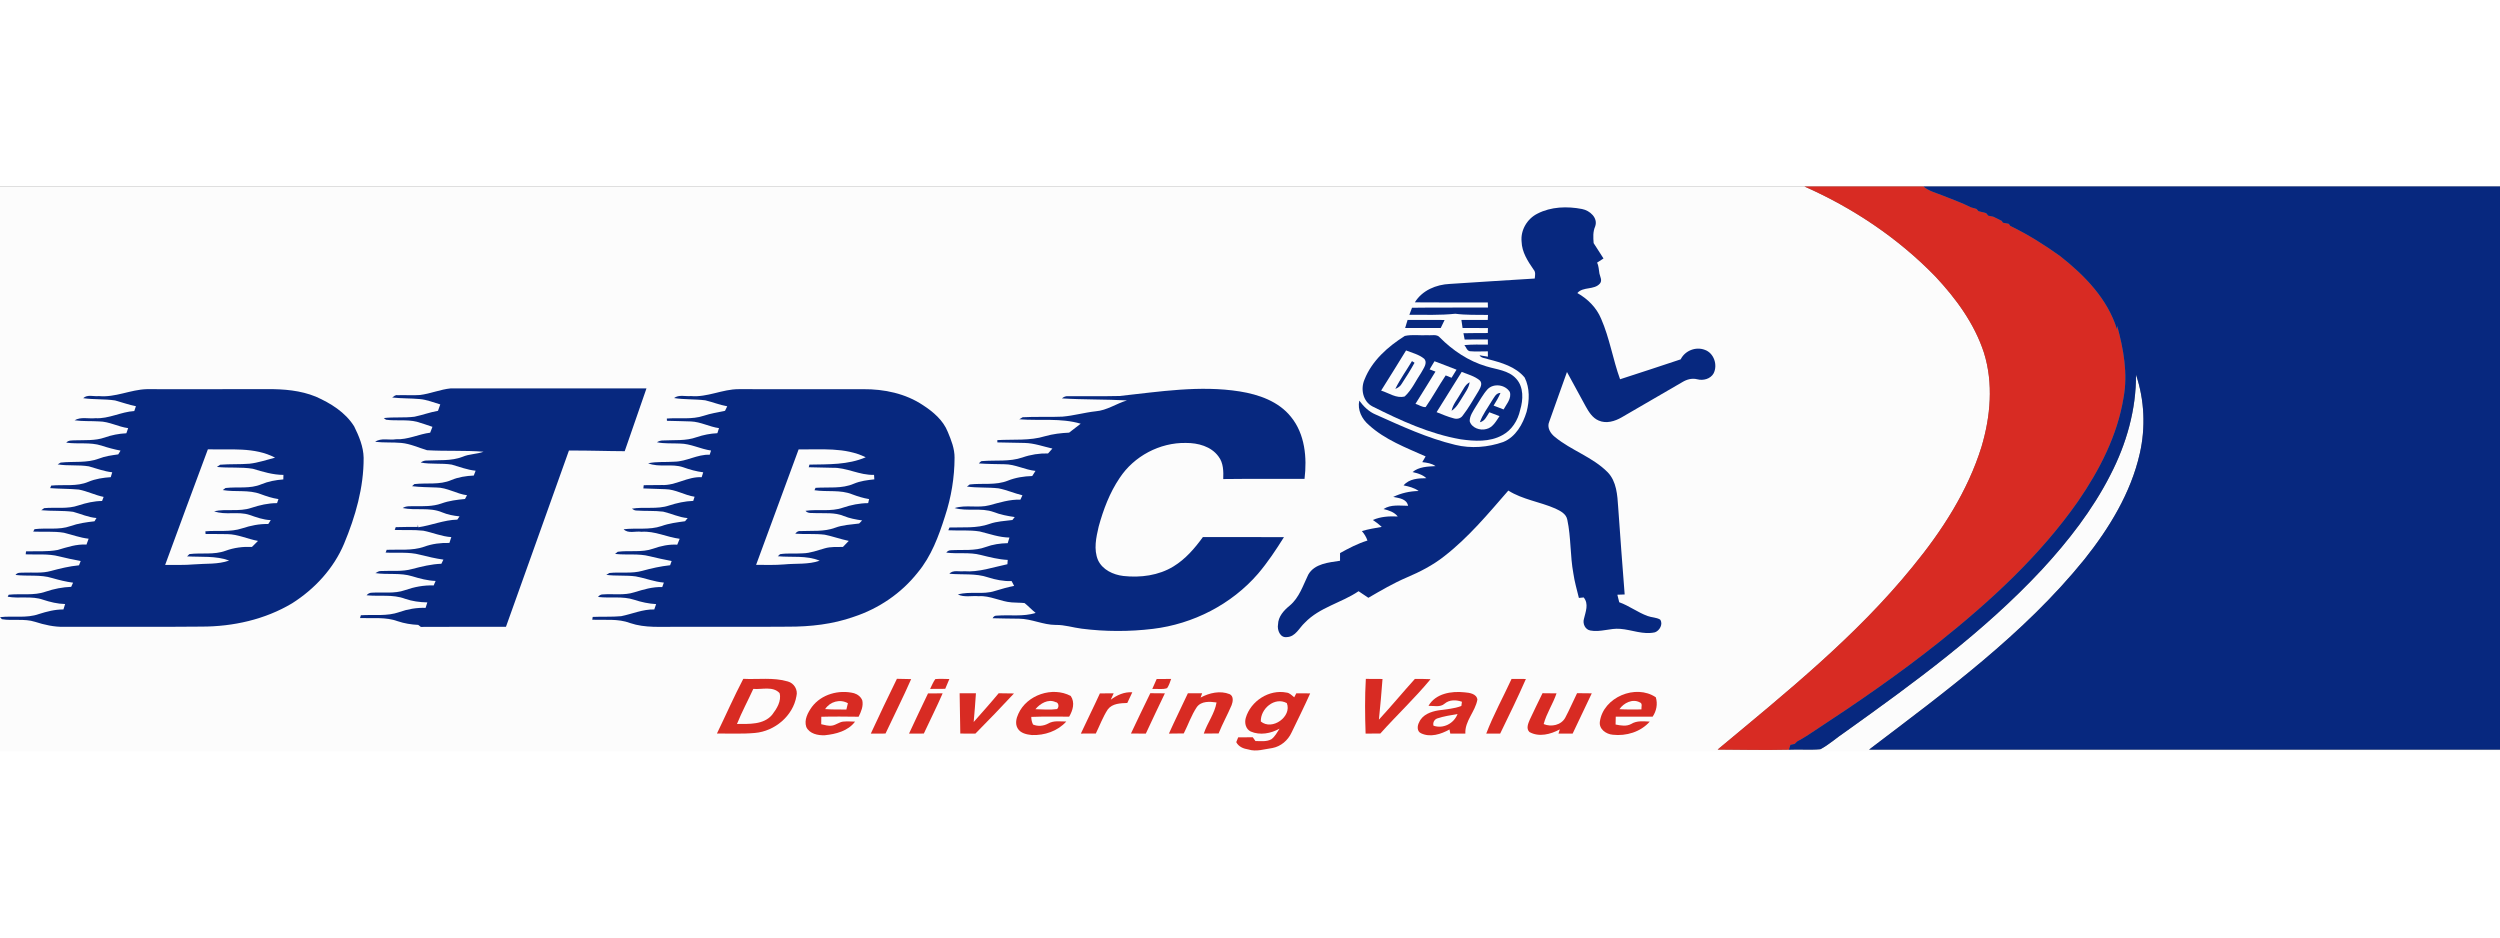 <svg xmlns="http://www.w3.org/2000/svg" xmlns:xlink="http://www.w3.org/1999/xlink" width="120" height="45" viewBox="0 0 1364 308" version="1.1">
                                             <rect x="0" y="0" width="1364" height="308" fill="#808080" stroke="none"/>
                                             <g id="surface1">
                                                <path style=" stroke:none;fill-rule:nonzero;fill:rgb(98.827%,98.827%,98.827%);fill-opacity:1;" d="M 0 0 L 984.5 0 C 1011.051 11.73 1035.66 28.211 1055.91 49.078 C 1067.211 61.129 1077.289 74.852 1082.441 90.699 C 1087.641 107.398 1086.051 125.48 1081.109 142.039 C 1073.559 166.32 1059.48 188.02 1043.449 207.539 C 1012.68 245.418 974.461 276.129 937.141 307.211 C 950.102 307.281 963.07 307.602 976.031 307.27 C 981.75 306.988 987.488 307.52 993.199 307.02 C 998.039 304.48 1002.109 300.668 1006.672 297.648 C 1044.441 270.668 1082.27 243.129 1114.039 209.051 C 1128.48 193.422 1141.699 176.43 1151.391 157.422 C 1160.141 140.539 1165.52 121.75 1165.398 102.641 C 1170.051 116.5 1170.711 131.57 1167.441 145.809 C 1162.57 167.219 1150.852 186.359 1137.32 203.371 C 1104.219 244.301 1061.391 275.582 1019.789 307.219 C 1134.531 307.199 1249.262 307.18 1364 307.23 L 1364 308 L 0 308 L 0 0 "></path>
                                                <path style=" stroke:none;fill-rule:nonzero;fill:rgb(84.764%,16.869%,13.719%);fill-opacity:1;" d="M 984.5 0 L 1049.441 0 C 1052.391 2.531 1056.219 3.441 1059.75 4.859 C 1064.949 6.98 1070.289 8.809 1075.309 11.352 C 1076.078 11.578 1077.629 12.039 1078.41 12.27 C 1078.672 12.559 1079.199 13.16 1079.461 13.461 C 1080.84 13.82 1082.23 14.18 1083.641 14.539 C 1083.93 14.891 1084.5 15.578 1084.789 15.93 C 1085.461 16.059 1086.809 16.328 1087.488 16.461 C 1089 17.262 1090.531 18 1092.109 18.73 C 1092.281 18.988 1092.609 19.5 1092.781 19.762 C 1093.578 19.91 1095.18 20.199 1095.969 20.352 C 1096.191 20.648 1096.629 21.238 1096.852 21.539 C 1106.34 26.09 1115.289 31.75 1123.852 37.859 C 1137.25 48.371 1149.988 61.34 1155.051 78.02 C 1155.07 77.352 1155.09 76.672 1155.129 76 C 1158.578 88.68 1161.051 102.051 1158.621 115.148 C 1155.281 135.801 1145.488 154.762 1133.738 171.828 C 1112.961 201.488 1086.012 226.211 1057.828 248.699 C 1036.25 265.871 1013.531 281.531 990.469 296.641 C 987.219 298.801 983.98 300.988 980.52 302.789 C 980.18 303.129 979.5 303.789 979.16 304.129 C 978.578 304.262 977.422 304.512 976.84 304.641 C 976.641 305.301 976.238 306.609 976.031 307.27 C 963.07 307.602 950.102 307.281 937.141 307.211 C 974.461 276.129 1012.68 245.418 1043.449 207.539 C 1059.48 188.02 1073.559 166.32 1081.109 142.039 C 1086.051 125.48 1087.641 107.398 1082.441 90.699 C 1077.289 74.852 1067.211 61.129 1055.91 49.078 C 1035.66 28.211 1011.051 11.73 984.5 0 "></path>
                                                <path style=" stroke:none;fill-rule:nonzero;fill:rgb(2.745%,15.697%,49.805%);fill-opacity:1;" d="M 1049.441 0 L 1364 0 L 1364 307.23 C 1249.262 307.18 1134.531 307.199 1019.789 307.219 C 1061.391 275.582 1104.219 244.301 1137.32 203.371 C 1150.852 186.359 1162.57 167.219 1167.441 145.809 C 1170.711 131.57 1170.051 116.5 1165.398 102.641 C 1165.52 121.75 1160.141 140.539 1151.391 157.422 C 1141.699 176.43 1128.48 193.422 1114.039 209.051 C 1082.27 243.129 1044.441 270.668 1006.672 297.648 C 1002.109 300.668 998.039 304.48 993.199 307.02 C 987.488 307.52 981.75 306.988 976.031 307.27 C 976.238 306.609 976.641 305.301 976.84 304.641 C 977.422 304.512 978.578 304.262 979.16 304.129 C 979.5 303.789 980.18 303.129 980.52 302.789 C 983.98 300.988 987.219 298.801 990.469 296.641 C 1013.531 281.531 1036.25 265.871 1057.828 248.699 C 1086.012 226.211 1112.961 201.488 1133.738 171.828 C 1145.488 154.762 1155.281 135.801 1158.621 115.148 C 1161.051 102.051 1158.578 88.68 1155.129 76 C 1155.09 76.672 1155.07 77.352 1155.051 78.02 C 1149.988 61.34 1137.25 48.371 1123.852 37.859 C 1115.289 31.75 1106.34 26.09 1096.852 21.539 C 1096.629 21.238 1096.191 20.648 1095.969 20.352 C 1095.18 20.199 1093.578 19.91 1092.781 19.762 C 1092.609 19.5 1092.281 18.988 1092.109 18.73 C 1090.531 18 1089 17.262 1087.488 16.461 C 1086.809 16.328 1085.461 16.059 1084.789 15.93 C 1084.5 15.578 1083.93 14.891 1083.641 14.539 C 1082.23 14.18 1080.84 13.82 1079.461 13.461 C 1079.199 13.16 1078.672 12.559 1078.41 12.27 C 1077.629 12.039 1076.078 11.578 1075.309 11.352 C 1070.289 8.809 1064.949 6.98 1059.75 4.859 C 1056.219 3.441 1052.391 2.531 1049.441 0 "></path>
                                                <path style=" stroke:none;fill-rule:nonzero;fill:rgb(2.745%,15.697%,49.805%);fill-opacity:1;" d="M 838.801 14.828 C 846.219 10.98 855.102 10.719 863.172 12.289 C 867.398 13.09 872.031 17.129 870.309 21.82 C 869.051 24.711 869.25 27.82 869.488 30.891 C 871.281 33.68 873.102 36.461 874.871 39.27 C 873.691 40.039 872.531 40.789 871.359 41.551 C 872.309 43.398 872.281 45.5 872.648 47.512 C 873.039 49.262 874.289 51.238 872.949 52.898 C 869.82 56.641 863.68 54.48 860.609 58.141 C 866.27 61.32 871.051 66.09 873.57 72.141 C 878.211 82.738 879.98 94.309 883.91 105.172 C 894.949 101.602 905.98 97.988 916.988 94.309 C 919.301 89.59 925.18 87.23 930.109 89.109 C 935.109 90.828 937.289 97.359 934.949 101.949 C 933.219 105.039 929.23 106.059 925.961 105.172 C 923.148 104.449 920.262 105.27 917.859 106.75 C 906.871 113.191 895.809 119.488 884.828 125.93 C 881.109 128.102 876.371 129.551 872.23 127.699 C 868.859 126.27 866.852 123.012 865.148 119.949 C 861.77 113.691 858.352 107.449 854.941 101.211 C 851.809 110.27 848.398 119.219 845.281 128.281 C 843.859 131.48 845.898 134.711 848.371 136.672 C 857.309 144.031 868.93 147.59 877.16 155.922 C 882.02 160.949 882.441 168.379 882.879 174.98 C 884.012 190.859 885.148 206.73 886.422 222.59 C 885.078 222.641 883.75 222.68 882.43 222.73 C 882.75 224.09 883.09 225.461 883.449 226.832 C 888.871 228.762 893.5 232.359 898.898 234.332 C 901.121 235.18 903.68 235.051 905.762 236.281 C 907.531 238.648 905.512 242.352 902.941 243.238 C 896.539 244.699 890.32 241.832 884 241.352 C 878.531 240.871 873.148 243.309 867.719 242.262 C 864.859 241.762 863.41 238.551 864.191 235.93 C 865.09 232.051 866.98 227.738 864.051 224.211 C 863.398 224.281 862.09 224.41 861.441 224.48 C 860.359 220.039 859.07 215.629 858.422 211.102 C 856.629 201.422 857.18 191.441 855.121 181.82 C 854.512 178.531 851.281 176.988 848.57 175.699 C 840.18 172.031 830.781 170.84 822.941 165.91 C 811.98 178.512 801.211 191.488 787.941 201.77 C 781.77 206.648 774.719 210.262 767.52 213.32 C 760.238 216.43 753.41 220.449 746.578 224.41 C 744.781 223.219 743.02 222.012 741.238 220.82 C 731.852 227.191 720 229.57 711.969 237.941 C 708.859 240.75 706.879 245.691 702.09 245.852 C 698.43 246.371 696.738 241.93 697.289 238.961 C 697.398 234.602 700.488 231.262 703.68 228.66 C 708.891 224.32 710.922 217.668 713.781 211.789 C 717.219 205.73 724.949 205.148 731.121 204.199 C 731.109 202.801 731.109 201.41 731.129 200.012 C 735.93 197.352 740.801 194.789 746.078 193.18 C 745.449 191.25 744.359 189.539 743.051 188.02 C 746.578 186.91 750.25 186.391 753.879 185.719 C 752.371 184.328 750.75 183.078 749.039 181.961 C 753.309 180.051 758 179.84 762.621 180.039 C 760.691 177.609 757.73 176.691 754.84 175.988 C 758.82 173.359 763.75 174.191 768.238 174.211 C 767.512 170.359 763.238 170 760.141 169.371 C 764.48 167.281 769.191 166.211 774.012 166.141 C 771.602 164.352 768.672 163.672 765.789 163.078 C 768.852 159.441 773.828 159.191 778.219 159.148 C 776.141 157.172 773.371 156.469 770.68 155.801 C 774.211 152.891 778.871 152.801 783.211 152.559 C 781.102 151.039 778.5 150.68 775.988 150.391 C 776.59 149.352 777.199 148.309 777.82 147.27 C 767.07 142.461 755.672 138.191 746.852 130.129 C 743.031 126.879 740.539 121.91 741.629 116.84 C 743.988 120.031 746.871 122.91 750.602 124.441 C 764.719 130.762 778.879 137.34 793.98 140.961 C 802.602 143.07 811.781 142.328 820.129 139.422 C 826.969 136.66 830.859 129.691 832.91 122.961 C 834.512 116.859 834.73 109.988 831.852 104.23 C 826.949 98.309 819.211 96.102 812.059 94.262 C 810.461 93.57 808.18 93.781 807.219 92.09 C 808.371 92.281 810.66 92.66 811.801 92.852 C 811.801 92.121 811.781 90.672 811.77 89.941 C 808.48 89.898 805.191 90.191 801.922 89.871 C 800.32 89.57 799.898 87.57 798.961 86.531 C 803.219 86.141 807.512 86.25 811.801 86.262 C 811.789 85.559 811.781 84.16 811.77 83.469 C 807.539 83.461 803.328 83.441 799.109 83.512 C 798.879 82.359 798.66 81.211 798.449 80.059 C 802.879 79.941 807.32 79.988 811.75 79.949 C 811.77 79.27 811.809 77.922 811.828 77.238 C 807.211 77.199 802.59 77.211 797.98 77.199 C 797.75 75.73 797.539 74.27 797.34 72.801 C 802.129 72.789 806.922 72.781 811.719 72.789 C 811.762 72.109 811.82 70.75 811.859 70.078 C 805.898 69.988 799.93 70.199 794.012 69.43 C 785.68 70.309 777.309 69.98 768.949 69.988 C 769.422 68.711 769.91 67.43 770.398 66.16 C 784.211 65.941 798.02 66.16 811.82 66.031 C 811.801 65.34 811.77 63.961 811.75 63.281 C 798.48 63.23 785.199 63.359 771.941 63.211 C 775.941 56.66 783.57 53.5 790.988 53.16 C 806.441 52.219 821.891 51.102 837.352 50.219 C 837.512 48.539 837.988 46.711 836.711 45.32 C 833.551 40.75 830.34 35.801 830.18 30.051 C 829.551 23.801 833.238 17.609 838.801 14.828 "></path>
                                                <path style=" stroke:none;fill-rule:nonzero;fill:rgb(2.745%,15.697%,49.805%);fill-opacity:1;" d="M 766.648 77.191 C 767.078 75.719 767.539 74.262 767.988 72.789 C 774.711 72.789 781.441 72.781 788.172 72.828 C 787.461 74.281 786.762 75.738 786.07 77.199 C 779.602 77.199 773.121 77.219 766.648 77.191 "></path>
                                                <path style=" stroke:none;fill-rule:nonzero;fill:rgb(2.745%,15.697%,49.805%);fill-opacity:1;" d="M 766.461 81.539 C 770.5 80.629 774.809 81.391 778.961 81.129 C 781.148 81.371 783.98 80.391 785.59 82.391 C 792.641 89.488 801.211 95.238 810.859 98.102 C 816.441 99.871 823.059 100.219 827.219 104.859 C 831.43 109.449 831.078 116.352 829.398 121.941 C 828.172 127.59 824.859 132.941 819.66 135.691 C 812.75 139.512 804.512 139.012 796.969 137.941 C 780 135 764.18 127.691 748.891 120.039 C 743.602 117.352 742.219 110.488 744.48 105.32 C 748.539 95.012 757.289 87.328 766.461 81.539 "></path>
                                                <path style=" stroke:none;fill-rule:nonzero;fill:rgb(98.827%,98.827%,98.827%);fill-opacity:1;" d="M 767.148 89.449 C 770.488 90.77 774.172 91.641 777.012 93.969 C 779.109 96.32 776.621 99.262 775.488 101.461 C 772.531 105.828 770.34 110.93 766.422 114.539 C 761.941 115.82 757.699 112.621 753.539 111.359 C 758.09 104.059 762.691 96.801 767.148 89.449 "></path>
                                                <path style=" stroke:none;fill-rule:nonzero;fill:rgb(2.745%,15.697%,49.805%);fill-opacity:1;" d="M 770.371 95.27 C 770.719 95.488 771.422 95.941 771.77 96.172 C 769.629 100.121 767.211 103.922 764.75 107.68 C 764 109.039 762.68 109.871 761.281 110.441 C 763.871 105.129 767.371 100.34 770.371 95.27 "></path>
                                                <path style=" stroke:none;fill-rule:nonzero;fill:rgb(98.827%,98.827%,98.827%);fill-opacity:1;" d="M 780 99.781 C 780.879 98.289 781.762 96.809 782.66 95.34 C 786.691 96.82 790.68 98.41 794.68 99.949 C 793.77 101.422 792.859 102.891 791.969 104.359 C 790.891 103.93 789.82 103.5 788.77 103.07 C 784.988 108.738 781.73 114.738 777.852 120.328 C 776 120.578 774.102 119.078 772.281 118.578 C 775.898 112.711 779.602 106.891 783.191 101 C 782.121 100.59 781.059 100.191 780 99.781 "></path>
                                                <path style=" stroke:none;fill-rule:nonzero;fill:rgb(98.827%,98.827%,98.827%);fill-opacity:1;" d="M 797.5 101.16 C 800.82 102.52 804.461 103.41 807.27 105.73 C 809.129 107.422 807.641 109.91 806.672 111.641 C 803.871 116.16 801.301 120.852 798.02 125.039 C 796.969 126.609 794.859 127.039 793.148 126.5 C 789.93 125.68 786.879 124.328 783.801 123.129 C 788.398 115.82 792.898 108.461 797.5 101.16 "></path>
                                                <path style=" stroke:none;fill-rule:nonzero;fill:rgb(2.745%,15.697%,49.805%);fill-opacity:1;" d="M 796.941 112.922 C 798.371 110.75 799.398 108.078 801.84 106.809 C 801.41 109.91 799.41 112.391 797.871 115 C 796.18 117.66 794.699 120.621 791.98 122.379 C 792.711 118.809 795.219 116.039 796.941 112.922 "></path>
                                                <path style=" stroke:none;fill-rule:nonzero;fill:rgb(98.827%,98.827%,98.827%);fill-opacity:1;" d="M 811.648 110.59 C 815 107.191 821.328 108.102 823.77 112.141 C 824.82 115.711 821.91 118.719 820.359 121.648 C 818.539 120.941 816.719 120.238 814.91 119.539 C 816.289 117.309 817.648 115.051 818.672 112.621 C 816.09 112.641 815.191 115.238 813.941 116.969 C 811.68 120.809 808.891 124.391 807.422 128.641 C 810.172 128.031 811.18 125.27 812.578 123.18 C 814.441 123.852 816.289 124.559 818.141 125.289 C 816.262 128.051 814.488 131.531 810.949 132.328 C 807.551 133.32 802.84 131.691 801.859 128.02 C 801.871 125.051 803.738 122.59 805.172 120.129 C 807.27 116.922 809.059 113.449 811.648 110.59 "></path>
                                                <path style=" stroke:none;fill-rule:nonzero;fill:rgb(2.745%,15.697%,49.805%);fill-opacity:1;" d="M 229.129 113.762 C 234.852 113.059 240.262 110.699 245.98 110.148 C 281.559 110.121 317.141 110.121 352.719 110.148 C 348.789 121.578 344.77 132.988 340.84 144.422 C 330.699 144.391 320.551 143.988 310.41 144.07 C 299.051 176.16 287.422 208.16 276.051 240.238 C 260.57 240.27 245.102 240.168 229.621 240.289 C 229.262 240.012 228.531 239.461 228.172 239.191 C 224.379 239.02 220.621 238.41 217.031 237.199 C 210.441 234.77 203.32 235.73 196.449 235.461 C 196.559 235.082 196.77 234.309 196.871 233.93 C 203.898 233.461 211.199 234.641 217.961 232.16 C 222.539 230.551 227.352 229.75 232.211 229.891 C 232.52 228.898 232.828 227.91 233.148 226.918 C 229.031 226.84 224.922 226.309 221.02 224.949 C 214.301 222.391 207.012 223.762 200.012 223.039 C 200.789 222.09 201.762 221.621 202.93 221.621 C 208.941 221.23 215.172 222.301 220.98 220.238 C 226 218.469 231.262 217.461 236.609 217.668 C 236.879 217.051 237.41 215.832 237.68 215.211 C 233.309 215.059 229.09 213.93 224.941 212.668 C 218.41 210.629 211.488 211.941 204.809 210.941 C 205.762 210.391 206.738 209.719 207.891 209.801 C 213.539 209.5 219.309 210.262 224.828 208.711 C 230.07 207.352 235.371 206.012 240.809 205.84 C 241.18 205.078 241.551 204.32 241.922 203.57 C 237.609 202.98 233.371 201.949 229.148 200.91 C 223.031 199.25 216.648 200.09 210.398 199.738 C 210.539 199.359 210.84 198.602 210.98 198.219 C 217.77 197.93 224.809 198.84 231.359 196.57 C 235.789 194.922 240.48 194.352 245.191 194.48 C 245.531 193.422 245.879 192.359 246.238 191.301 C 240.98 190.969 236.121 188.82 231.012 187.809 C 225.809 187.219 220.57 187.551 215.359 187.391 C 215.5 187.012 215.77 186.25 215.91 185.871 C 219.898 185.77 223.879 185.711 227.859 185.75 C 227.898 185.441 227.969 184.84 228.012 184.531 C 228.059 184.879 228.16 185.57 228.211 185.922 C 235.398 184.91 242.18 181.93 249.52 181.75 C 249.82 181.309 250.43 180.422 250.73 179.98 C 247.449 179.66 244.191 179.031 241.141 177.75 C 234.328 174.879 226.789 176.91 219.719 175.449 C 221.539 174.148 223.91 174.531 226.012 174.422 C 231.012 174.461 236.109 174.641 240.891 172.93 C 245.02 171.43 249.359 170.91 253.699 170.5 C 253.98 169.988 254.52 168.961 254.801 168.449 C 249.031 167.711 243.93 164.211 238.039 164.23 C 233.629 164.02 229.199 164.09 224.82 163.512 C 225.129 163.219 225.75 162.648 226.059 162.371 C 232.762 161.578 239.852 162.949 246.219 160.18 C 250.109 158.531 254.301 157.91 258.488 157.711 C 258.738 157.051 259.25 155.73 259.5 155.07 C 254.988 154.641 250.789 152.961 246.469 151.738 C 240.871 150.828 235.121 151.699 229.531 150.602 C 230.531 149.898 231.66 149.441 232.898 149.52 C 239.398 149.148 246.16 149.898 252.371 147.48 C 256.031 145.898 260.129 146.07 263.84 144.719 C 253.59 143.879 243.27 144.52 233 143.891 C 228.352 142.512 223.871 140.371 218.988 139.91 C 214.23 139.488 209.43 139.852 204.68 139.309 C 207.898 136.98 212.371 138.539 216.09 137.898 C 222.559 138.211 228.41 135.109 234.711 134.32 C 235.121 133.25 235.531 132.191 235.941 131.129 C 233.102 130.211 230.301 129.141 227.422 128.352 C 221.91 127 216.16 128.02 210.602 127.25 C 210.289 127.02 209.68 126.57 209.379 126.34 C 214.949 125.691 220.59 126.32 226.148 125.609 C 230.461 124.711 234.621 123.141 238.969 122.391 C 239.391 121.23 239.801 120.07 240.211 118.898 C 236.52 117.852 232.922 116.309 229.059 115.98 C 224.039 115.52 218.98 115.691 213.969 115.129 C 214.879 114.559 215.699 113.57 216.941 113.871 C 221 113.711 225.07 114.07 229.129 113.762 "></path>
                                                <path style=" stroke:none;fill-rule:nonzero;fill:rgb(2.745%,15.697%,49.805%);fill-opacity:1;" d="M 53.961 114.352 C 62.898 115.219 71.18 110.828 80.031 110.578 C 102 110.57 123.961 110.621 145.93 110.559 C 154.84 110.5 163.961 111.25 172.281 114.648 C 180.391 118.219 188.449 123.199 193.23 130.879 C 195.871 136.23 198.289 141.949 198.398 148.012 C 198.488 164.23 193.922 180.051 187.73 194.898 C 182.07 208.391 171.691 219.609 159.41 227.391 C 144.59 236.27 127.16 240.129 109.988 240.129 C 85.012 240.391 60.02 240.148 35.031 240.25 C 29.582 240.371 24.23 239.16 19.07 237.5 C 13.219 235.629 6.98 237.082 1.02 236.09 L 0.012 234.98 C 7.051 234.129 14.379 235.711 21.199 233.281 C 25.551 231.891 30 230.738 34.602 230.77 C 34.832 230.031 35.289 228.551 35.531 227.809 C 31.379 227.719 27.359 226.73 23.441 225.441 C 17.238 223.262 10.559 224.969 4.199 223.82 C 4.34 223.551 4.602 223.012 4.738 222.73 C 11.461 222 18.449 223.379 24.961 221.039 C 29.449 219.52 34.102 218.602 38.84 218.43 C 39.102 217.859 39.621 216.73 39.871 216.16 C 36.012 215.66 32.23 214.719 28.488 213.641 C 22 211.609 15.121 212.762 8.461 211.949 C 9.531 210.371 11.441 210.789 13.02 210.68 C 17.949 210.469 22.988 211.141 27.801 209.762 C 32.832 208.41 37.898 207.172 43.102 206.68 C 43.41 205.891 43.711 205.121 44.02 204.34 C 40.07 203.609 36.141 202.781 32.25 201.809 C 26.301 200.25 20.102 200.961 14.02 200.699 L 14.199 199.078 C 19.949 198.91 25.789 199.379 31.469 198.309 C 36.59 196.801 41.75 195.031 47.18 195.371 C 47.57 194.301 47.969 193.23 48.359 192.172 C 43.75 191.672 39.391 190.02 34.91 188.922 C 29.371 188 23.711 188.559 18.121 188.289 C 18.301 187.961 18.648 187.301 18.832 186.969 C 25.34 186.121 32.129 187.559 38.469 185.281 C 42.691 183.781 47.129 183.172 51.559 182.672 C 51.832 182.219 52.371 181.32 52.641 180.871 C 48.18 180.551 44.129 178.621 39.879 177.488 C 34.129 176.73 28.289 177.172 22.52 176.629 C 22.918 176.352 23.711 175.77 24.102 175.488 C 30.359 174.922 36.859 176.121 42.918 173.961 C 47.051 172.629 51.309 171.621 55.691 171.59 C 55.969 170.852 56.262 170.102 56.539 169.359 C 51.891 168.43 47.621 166.219 42.961 165.352 C 37.781 164.871 32.57 164.988 27.379 164.578 C 27.52 164.23 27.789 163.539 27.918 163.191 C 34.699 162.5 41.832 163.891 48.27 161.102 C 52.129 159.488 56.281 158.871 60.43 158.59 C 60.629 157.93 61.031 156.602 61.23 155.93 C 56.832 155.449 52.691 153.879 48.461 152.68 C 42.84 151.77 37.09 152.531 31.461 151.621 C 31.859 151.371 32.66 150.891 33.059 150.641 C 40.031 149.852 47.332 151.02 54.039 148.449 C 57.391 147.102 60.969 146.672 64.512 146.16 C 64.832 145.648 65.449 144.621 65.77 144.102 C 62.25 143.422 58.789 142.5 55.391 141.371 C 49.16 139.359 42.539 140.672 36.148 139.75 C 37.371 138.352 39.289 138.578 40.941 138.488 C 46.32 138.309 51.871 138.77 57.051 136.98 C 60.879 135.609 64.879 134.84 68.941 134.641 C 69.27 133.699 69.59 132.77 69.918 131.84 C 64.488 131.129 59.559 128.211 54.031 128.172 C 49.59 127.898 45.121 128.18 40.699 127.57 C 44.082 125.52 48.301 126.828 52.039 126.422 C 59.391 126.828 66.012 122.941 73.262 122.52 C 73.488 121.859 73.93 120.539 74.16 119.879 C 70.289 119.121 66.59 117.77 62.809 116.738 C 57.039 115.852 51.16 116.34 45.379 115.5 C 47.648 113.301 51.141 114.691 53.961 114.352 "></path>
                                                <path style=" stroke:none;fill-rule:nonzero;fill:rgb(2.745%,15.697%,49.805%);fill-opacity:1;" d="M 376.961 114.34 C 385.898 115.148 394.141 110.559 403.031 110.578 C 425.691 110.59 448.352 110.578 471.02 110.59 C 482.398 110.512 494.07 112.93 503.641 119.352 C 509.199 122.969 514.609 127.559 517.109 133.891 C 518.988 138.379 520.852 143.031 520.809 147.969 C 520.781 158.801 518.988 169.609 515.602 179.891 C 512.16 190.75 508.109 201.77 500.711 210.621 C 491.781 221.941 479.41 230.34 465.73 234.809 C 454.281 238.859 442.078 240.191 430 240.168 C 409.691 240.332 389.391 240.191 369.078 240.238 C 360.641 240.129 351.969 240.969 343.828 238.199 C 337.219 235.668 330.051 236.668 323.148 236.359 C 323.199 235.98 323.309 235.219 323.371 234.84 C 328.539 234.59 333.73 234.918 338.891 234.441 C 344.93 233.238 350.691 230.602 356.969 230.77 C 357.301 229.789 357.641 228.82 357.98 227.852 C 353.91 227.629 349.922 226.77 346.059 225.5 C 339.672 223.371 332.859 224.75 326.281 223.949 C 326.949 223.02 327.828 222.551 328.93 222.559 C 334.648 222.141 340.551 223.199 346.109 221.398 C 351.059 219.891 356.078 218.352 361.32 218.559 C 361.539 217.941 361.98 216.719 362.199 216.109 C 356.969 215.691 352.07 213.691 346.941 212.75 C 341.59 212 336.141 212.609 330.781 211.898 C 331.191 211.641 332.031 211.129 332.449 210.879 C 338.441 210.211 344.609 211.359 350.488 209.68 C 355.449 208.301 360.488 207.199 365.621 206.641 C 365.82 206.059 366.23 204.91 366.441 204.34 C 362.422 203.57 358.422 202.711 354.449 201.738 C 348.281 200.121 341.852 201.199 335.578 200.469 C 335.949 200.18 336.68 199.578 337.051 199.289 C 343.461 198.441 350.148 199.828 356.371 197.602 C 360.59 196.09 365.012 195.16 369.52 195.422 C 369.949 194.352 370.391 193.281 370.828 192.211 C 363.789 191.328 357.211 187.84 349.98 188.398 C 346.801 187.879 342.75 189.578 340.25 187.012 C 347.129 186.18 354.262 187.551 360.941 185.262 C 365.07 183.77 369.43 183.238 373.75 182.641 C 374.109 182.211 374.828 181.352 375.191 180.922 C 370.539 180.559 366.352 178.441 361.871 177.41 C 356.98 176.801 352.02 177.16 347.109 176.789 C 346.219 176.789 345.469 176.25 344.77 175.781 C 351.461 174.648 358.441 176.27 364.98 174.07 C 369.281 172.691 373.699 171.68 378.23 171.539 C 378.422 170.969 378.789 169.84 378.969 169.27 C 373.48 168.449 368.59 165.211 362.969 165.148 C 358.98 164.98 355 164.84 351.02 164.738 L 351.211 162.969 C 354.469 162.949 357.738 162.949 361.012 162.879 C 368.629 163.27 375.172 158.18 382.84 158.609 C 383.051 157.941 383.461 156.609 383.672 155.949 C 379.922 155.469 376.27 154.461 372.73 153.18 C 366.551 151.051 359.672 153.441 353.609 151.02 C 358.301 150 363.141 150.5 367.91 150.148 C 374.578 150.078 380.469 146.07 387.211 146.352 C 387.391 145.77 387.762 144.629 387.949 144.059 C 382.18 143.25 376.859 140.309 370.969 140.25 C 366.781 140.031 362.539 140.41 358.41 139.531 C 359.48 138.879 360.68 138.512 361.941 138.559 C 367.988 138.238 374.25 138.891 380.051 136.781 C 383.711 135.539 387.531 134.789 391.398 134.602 C 391.621 133.91 392.07 132.531 392.289 131.84 C 387.039 131.121 382.262 128.379 376.922 128.191 C 372.578 127.969 368.23 128.02 363.879 127.84 L 363.828 126.602 C 370.551 126.09 377.488 127.27 383.988 125.078 C 387.762 123.82 391.699 123.219 395.57 122.391 C 395.879 121.77 396.48 120.539 396.781 119.922 C 392.699 119.199 388.852 117.641 384.84 116.672 C 379.172 115.941 373.41 116.328 367.762 115.43 C 370.359 113.41 373.93 114.629 376.961 114.34 "></path>
                                                <path style=" stroke:none;fill-rule:nonzero;fill:rgb(2.745%,15.697%,49.805%);fill-opacity:1;" d="M 610.898 114.301 C 632.609 111.949 654.629 108.359 676.43 111.82 C 686.762 113.48 697.551 117.199 704.309 125.641 C 711.988 134.988 713.172 147.922 711.75 159.52 C 696.961 159.602 682.18 159.422 667.398 159.621 C 667.559 155.422 667.52 150.789 664.82 147.32 C 660.809 141.762 653.559 139.871 647.012 139.922 C 632.77 139.648 618.68 147.141 610.871 159.039 C 605.43 167.07 601.98 176.281 599.43 185.578 C 598.059 191.512 596.609 198.012 599.078 203.852 C 601.531 209.141 607.352 211.832 612.879 212.5 C 622.211 213.531 632.148 212.27 640.262 207.281 C 646.781 203.301 651.871 197.41 656.301 191.27 C 671.039 191.309 685.781 191.219 700.52 191.32 C 696.199 198.238 691.672 205.039 686.391 211.262 C 671.91 228.012 650.922 238.73 629 241.359 C 616.109 242.918 603.02 242.898 590.148 241.25 C 585.41 240.668 580.82 239.109 576 239.211 C 569.16 239.199 562.859 235.891 556.039 235.809 C 551.219 235.68 546.398 235.77 541.578 235.559 C 542.07 234.539 542.859 234.07 543.969 234.141 C 550.988 233.59 558.23 234.832 565.059 232.66 C 562.93 230.988 561.109 228.961 559 227.281 C 556.672 227.02 554.309 227.129 551.988 226.918 C 545.84 226.48 540.23 223.102 533.969 223.531 C 530.219 223.191 526.102 224.289 522.602 222.602 C 529.199 220.699 536.262 222.832 542.809 220.68 C 546.27 219.621 549.75 218.621 553.309 217.918 C 552.84 217.039 552.391 216.168 551.941 215.289 C 547.559 215.441 543.262 214.59 539.121 213.27 C 532.289 210.93 525 211.949 517.949 211.281 C 519.93 209.051 523.328 210.262 525.969 209.918 C 534.09 210.551 541.82 207.699 549.648 206.09 C 549.691 205.5 549.77 204.328 549.809 203.738 C 544.789 203.5 539.93 202.219 535.078 201.031 C 528.93 199.41 522.531 200.57 516.289 199.75 C 516.98 198.859 517.871 198.43 518.969 198.449 C 525.238 198.07 531.75 198.961 537.77 196.711 C 541.629 195.281 545.699 194.68 549.809 194.602 C 550.039 193.84 550.512 192.309 550.75 191.539 C 545.16 191.469 539.891 189.52 534.531 188.219 C 528.871 187.309 523.102 187.859 517.398 187.57 C 517.551 187.191 517.871 186.441 518.02 186.059 C 525.32 185.82 532.852 186.621 539.859 184.102 C 543.891 182.66 548.172 182.52 552.359 181.969 C 552.68 181.57 553.32 180.75 553.641 180.352 C 549.719 179.781 545.828 179.059 542.129 177.609 C 535.27 175.121 527.781 177.371 520.828 175.449 C 526.941 173.5 533.59 175.578 539.801 173.93 C 545.359 172.441 550.898 170.68 556.738 170.852 C 557.102 170.059 557.469 169.262 557.84 168.48 C 553.43 167.43 549.262 165.551 544.809 164.691 C 539.078 164.039 533.281 164.5 527.57 163.719 C 527.941 163.441 528.68 162.859 529.051 162.578 C 535.98 161.762 543.262 163.16 549.91 160.488 C 554.129 158.789 558.641 158.102 563.18 157.969 C 563.762 157.039 564.359 156.102 564.961 155.172 C 559.172 154.59 553.891 151.539 548.031 151.539 C 543.359 151.422 538.691 151.461 534.039 151.09 C 534.629 150.57 535.129 149.699 536.059 149.809 C 543.301 149.211 550.809 150.27 557.809 147.852 C 562.309 146.281 567.051 145.531 571.82 145.648 C 572.609 144.77 573.398 143.879 574.191 142.988 C 569.148 141.84 564.211 140.012 558.988 139.922 C 554.039 139.77 549.102 139.781 544.16 139.629 C 544.16 139.32 544.148 138.691 544.141 138.379 C 552.84 137.859 561.789 138.84 570.23 136.23 C 574.48 135.012 578.898 134.512 583.309 134.301 C 585.41 132.68 587.531 131.07 589.621 129.422 C 578.73 126.191 567.27 127.91 556.121 127.012 C 556.57 126.738 557.488 126.18 557.949 125.898 C 565.172 125.488 572.43 125.91 579.66 125.57 C 585.789 125.051 591.738 123.309 597.852 122.648 C 603.961 122.16 609.09 118.43 614.871 116.719 C 603.051 116.059 591.199 116.359 579.391 115.609 C 580.371 114.73 581.578 114.262 582.93 114.41 C 592.25 114.309 601.578 114.539 610.898 114.301 "></path>
                                                <path style=" stroke:none;fill-rule:nonzero;fill:rgb(98.827%,98.827%,98.827%);fill-opacity:1;" d="M 113.422 143.391 C 125.66 143.77 138.84 142.02 150.09 147.941 C 145.441 149.121 140.871 150.75 136.078 151.25 C 130.77 151.68 125.43 151.359 120.129 151.801 C 119.68 152.109 118.789 152.719 118.34 153.02 C 124.859 153.691 131.48 152.941 137.949 154.012 C 143.398 155.641 148.891 157.34 154.641 157.352 C 154.629 157.961 154.602 159.199 154.578 159.82 C 150.48 160.141 146.398 160.871 142.578 162.469 C 136.379 165.102 129.531 163.73 123.031 164.512 C 122.648 164.789 121.91 165.352 121.531 165.629 C 128.371 166.828 135.59 165.301 142.199 167.828 C 145.359 169 148.57 170.07 151.922 170.551 C 151.672 171.281 151.41 172.02 151.16 172.762 C 146.34 172.738 141.648 173.852 137.102 175.34 C 130.539 177.602 123.48 175.711 116.809 177.199 C 122.961 179.48 129.828 177.109 136.07 179.16 C 139.859 180.469 143.66 181.891 147.73 182.031 C 147.391 182.559 146.699 183.621 146.359 184.16 C 141.5 184.012 136.73 185.012 132.141 186.512 C 125.648 188.699 118.738 187.52 112.051 188.141 C 112.07 188.512 112.129 189.238 112.16 189.609 C 116.109 189.629 120.059 189.59 124.02 189.672 C 129.82 189.73 135.121 192.371 140.762 193.371 C 139.648 194.441 138.559 195.539 137.469 196.648 C 132.59 196.441 127.711 197.039 123.121 198.73 C 116.77 201.102 109.91 199.738 103.34 200.559 C 103.02 200.871 102.391 201.5 102.07 201.809 C 109.75 202.262 117.641 201.391 125.031 204.078 C 118.891 206.281 112.301 205.629 105.922 206.172 C 100.66 206.641 95.379 206.422 90.102 206.48 C 97.879 185.449 105.52 164.371 113.422 143.391 "></path>
                                                <path style=" stroke:none;fill-rule:nonzero;fill:rgb(98.827%,98.827%,98.827%);fill-opacity:1;" d="M 435.719 143.461 C 447.949 143.59 461 142.172 472.34 147.738 C 462.621 151.93 451.969 151.539 441.629 151.75 C 441.531 152.109 441.34 152.82 441.25 153.18 C 445.512 153.238 449.781 153.422 454.039 153.469 C 461.898 153.199 468.969 157.648 476.879 157.32 C 476.91 157.941 476.988 159.172 477.031 159.789 C 473.25 160.18 469.441 160.66 465.91 162.141 C 459.309 165.039 451.961 163.93 444.969 164.41 C 444.82 164.738 444.531 165.391 444.379 165.719 C 451.23 166.77 458.469 165.301 465.031 167.98 C 468 169.109 471.039 170.039 474.18 170.551 C 474.059 171.102 473.801 172.199 473.672 172.762 C 468.961 172.781 464.352 173.73 459.91 175.23 C 453.32 177.57 446.25 175.949 439.469 176.949 C 440.859 178.602 443.109 178.02 444.98 178.199 C 450.102 178.391 455.43 177.738 460.289 179.762 C 463.52 181.078 466.949 181.699 470.379 182.199 C 469.969 182.621 469.148 183.461 468.738 183.879 C 464.32 184.449 459.801 184.621 455.57 186.211 C 449.578 188.43 443.129 187.73 436.891 188 C 435.59 187.781 434.629 188.469 433.898 189.43 C 439.262 189.84 444.66 189.32 450 189.988 C 454.41 190.891 458.66 192.449 463.09 193.359 C 462.02 194.461 460.949 195.559 459.898 196.66 C 456.629 196.719 453.301 196.48 450.121 197.379 C 446.109 198.488 442.172 200.078 437.961 200.148 C 433.84 200.441 429.66 199.961 425.59 200.609 C 425.289 200.898 424.68 201.461 424.371 201.738 C 432 202.449 439.961 201.148 447.23 204.172 C 441.031 206.352 434.391 205.559 427.969 206.191 C 422.828 206.621 417.672 206.461 412.531 206.43 C 420.262 185.441 428.039 164.469 435.719 143.461 "></path>
                                                <path style=" stroke:none;fill-rule:nonzero;fill:rgb(84.764%,16.869%,13.719%);fill-opacity:1;" d="M 489.359 268.602 C 491.941 268.66 494.539 268.691 497.129 268.77 C 492.73 278.801 487.77 288.57 483.129 298.48 C 480.449 298.488 477.781 298.512 475.109 298.512 C 479.77 288.5 484.461 278.5 489.359 268.602 "></path>
                                                <path style=" stroke:none;fill-rule:nonzero;fill:rgb(84.764%,16.869%,13.719%);fill-opacity:1;" d="M 510.301 268.762 C 512.852 268.531 515.41 268.691 517.969 268.73 C 517.238 270.52 516.469 272.289 515.719 274.07 C 512.969 274.129 510.219 274.141 507.469 274.121 C 508.352 272.309 509.121 270.41 510.301 268.762 "></path>
                                                <path style=" stroke:none;fill-rule:nonzero;fill:rgb(84.764%,16.869%,13.719%);fill-opacity:1;" d="M 631.09 268.699 C 633.719 268.668 636.352 268.668 638.98 268.691 C 638.34 270.398 637.84 272.211 636.762 273.711 C 634.219 274.602 631.34 273.949 628.68 274.141 C 629.488 272.332 630.301 270.52 631.09 268.699 "></path>
                                                <path style=" stroke:none;fill-rule:nonzero;fill:rgb(84.764%,16.869%,13.719%);fill-opacity:1;" d="M 824.711 268.66 C 827.309 268.668 829.922 268.668 832.531 268.699 C 828.129 278.762 823.301 288.629 818.488 298.512 C 815.949 298.488 813.41 298.488 810.891 298.5 C 814.801 288.262 820.141 278.621 824.711 268.66 "></path>
                                                <path style=" stroke:none;fill-rule:nonzero;fill:rgb(84.764%,16.869%,13.719%);fill-opacity:1;" d="M 391.16 298.461 C 395.98 288.531 400.41 278.398 405.539 268.621 C 413.641 269.039 421.969 267.719 429.871 270.07 C 433.25 270.98 435.441 274.621 434.539 278.039 C 432.711 288.859 422.672 297.219 411.898 298.148 C 405.012 298.781 398.07 298.398 391.16 298.461 "></path>
                                                <path style=" stroke:none;fill-rule:nonzero;fill:rgb(84.764%,16.869%,13.719%);fill-opacity:1;" d="M 745.199 268.648 C 748.23 268.668 751.262 268.691 754.301 268.699 C 753.699 276.109 753.148 283.512 752.328 290.891 C 759.039 283.629 765.34 276 771.969 268.66 C 774.809 268.66 777.648 268.668 780.512 268.809 C 771.941 279.18 762.078 288.43 753.102 298.461 C 750.422 298.48 747.738 298.488 745.07 298.5 C 744.738 288.559 744.602 278.582 745.199 268.648 "></path>
                                                <path style=" stroke:none;fill-rule:nonzero;fill:rgb(98.827%,98.827%,98.827%);fill-opacity:1;" d="M 411 274.109 C 415.711 274.551 421.738 272.449 425.34 276.43 C 426.488 280.75 423.762 284.98 421.238 288.281 C 416.551 293.781 408.629 293.199 402.102 293.25 C 404.711 286.711 408.078 280.512 411 274.109 "></path>
                                                <path style=" stroke:none;fill-rule:nonzero;fill:rgb(84.764%,16.869%,13.719%);fill-opacity:1;" d="M 442.949 283.969 C 448.129 277.02 457.719 274.41 465.961 276.461 C 467.922 277.051 469.77 278.461 470.48 280.441 C 471.129 283.539 469.809 286.582 468.461 289.301 C 461.672 289.25 454.879 289.102 448.102 289.32 C 448.09 290.34 448.07 292.379 448.059 293.391 C 450.012 293.801 451.988 294.469 454.02 294.129 C 456.109 293.781 457.809 292.27 459.91 291.969 C 462.109 291.762 464.32 291.871 466.52 291.969 C 462.719 297.082 456.078 298.789 450.039 299.398 C 446.309 299.57 441.621 298.621 439.91 294.879 C 438.609 291 440.75 287.07 442.949 283.969 "></path>
                                                <path style=" stroke:none;fill-rule:nonzero;fill:rgb(84.764%,16.869%,13.719%);fill-opacity:1;" d="M 523.578 276.5 C 526.539 276.488 529.5 276.488 532.469 276.5 C 532.129 281.73 531.711 286.961 531.238 292.18 C 535.82 286.98 540.449 281.832 544.871 276.488 C 547.648 276.488 550.43 276.512 553.219 276.602 C 546.328 284.02 539.301 291.309 532.18 298.5 C 529.43 298.488 526.68 298.48 523.941 298.48 C 523.84 291.148 523.699 283.832 523.578 276.5 "></path>
                                                <path style=" stroke:none;fill-rule:nonzero;fill:rgb(84.764%,16.869%,13.719%);fill-opacity:1;" d="M 555.609 287.719 C 560.219 277.379 574.23 272.66 584.18 277.949 C 586.629 281.52 585.352 285.84 583.328 289.262 C 576.441 289.238 569.539 289.109 562.66 289.391 C 562.672 290.859 562.988 292.25 563.629 293.551 C 566.262 294.691 569.32 294.391 571.828 293.051 C 574.852 291.238 578.441 291.918 581.77 291.91 C 577.078 297.16 569.879 299.559 562.961 299.289 C 560.102 299 556.719 298.301 555.199 295.582 C 553.781 293.148 554.469 290.121 555.609 287.719 "></path>
                                                <path style=" stroke:none;fill-rule:nonzero;fill:rgb(84.764%,16.869%,13.719%);fill-opacity:1;" d="M 606.031 280.012 C 609.441 277.469 613.422 275.66 617.781 275.961 C 616.871 277.898 615.949 279.84 615.051 281.789 C 611.301 281.941 606.891 282.02 604.398 285.32 C 601.719 289.418 600.031 294.082 597.879 298.461 C 595.16 298.48 592.441 298.488 589.719 298.488 C 593.102 291.141 596.762 283.93 600.102 276.57 C 602.602 276.52 605.109 276.512 607.621 276.52 C 607.078 277.68 606.551 278.84 606.031 280.012 "></path>
                                                <path style=" stroke:none;fill-rule:nonzero;fill:rgb(84.764%,16.869%,13.719%);fill-opacity:1;" d="M 655.051 278.84 C 659.82 276.289 665.68 274.898 670.879 276.969 C 673.16 278.031 672.73 281.059 671.969 282.98 C 669.762 288.199 666.969 293.148 664.871 298.418 C 662.172 298.48 659.469 298.488 656.789 298.488 C 658.699 292.66 662.719 287.641 663.75 281.512 C 660.09 281 655.48 280.648 653 284.012 C 650 288.461 648.301 293.641 645.859 298.41 C 643.16 298.48 640.449 298.488 637.762 298.5 C 641.078 291.109 644.691 283.859 648.102 276.512 C 650.691 276.488 653.281 276.488 655.891 276.488 C 655.68 277.07 655.262 278.25 655.051 278.84 "></path>
                                                <path style=" stroke:none;fill-rule:nonzero;fill:rgb(84.764%,16.869%,13.719%);fill-opacity:1;" d="M 679.68 289.98 C 682.34 280.762 692.398 274.23 701.922 276.121 C 703.66 276.281 704.809 277.699 706.141 278.691 C 706.5 277.961 706.879 277.238 707.262 276.52 C 709.781 276.512 712.309 276.512 714.84 276.559 C 711.602 283.75 708.109 290.832 704.672 297.93 C 702.719 302.18 698.84 305.52 694.199 306.379 C 689.871 306.969 685.43 308.531 681.102 307.16 C 678.43 306.738 675.789 305.699 674.5 303.16 C 674.762 302.512 675.289 301.211 675.551 300.551 C 678.199 300.57 680.852 300.551 683.512 300.5 C 683.879 301.012 684.609 302.051 684.969 302.559 C 687.852 302.559 690.988 303.059 693.641 301.59 C 695.672 300.141 696.77 297.82 698.129 295.801 C 693.422 298.43 687.469 299.582 682.391 297.359 C 679.68 296.051 678.898 292.699 679.68 289.98 "></path>
                                                <path style=" stroke:none;fill-rule:nonzero;fill:rgb(84.764%,16.869%,13.719%);fill-opacity:1;" d="M 779.391 283.352 C 783.281 276.559 791.969 275.199 799.102 275.988 C 801.699 276.191 805.648 276.738 806.059 279.941 C 804.949 286.488 799.121 291.621 799.5 298.488 C 796.75 298.48 794.012 298.488 791.281 298.512 C 791.172 297.949 790.949 296.82 790.84 296.25 C 786.25 298.82 780.379 300.738 775.352 298.34 C 772.969 297.32 773.211 294.191 774.301 292.289 C 776.09 288.141 780.73 286.48 784.871 285.82 C 789.051 285.211 793.328 284.961 797.32 283.43 C 797.398 282.852 797.559 281.699 797.629 281.129 C 794.5 280.031 790.84 279.91 788.18 282.16 C 785.738 284.32 782.32 283.281 779.391 283.352 "></path>
                                                <path style=" stroke:none;fill-rule:nonzero;fill:rgb(84.764%,16.869%,13.719%);fill-opacity:1;" d="M 841.59 276.469 C 844.141 276.5 846.68 276.512 849.238 276.551 C 847.309 282.309 843.789 287.398 842.23 293.301 C 846.34 295.039 851.828 293.918 854.031 289.77 C 856.34 285.41 858.281 280.871 860.449 276.449 C 863.109 276.488 865.789 276.5 868.469 276.531 C 865.012 283.859 861.512 291.168 858.039 298.488 C 855.461 298.488 852.879 298.488 850.309 298.488 C 850.488 297.91 850.852 296.762 851.031 296.191 C 846.09 298.891 839.648 300.57 834.461 297.641 C 832.5 295.719 833.809 292.918 834.68 290.82 C 836.969 286.031 839.219 281.219 841.59 276.469 "></path>
                                                <path style=" stroke:none;fill-rule:nonzero;fill:rgb(84.764%,16.869%,13.719%);fill-opacity:1;" d="M 872.891 291.941 C 874.75 278.648 892.488 271.27 903.41 278.691 C 904.52 282.309 903.789 286.148 901.68 289.262 C 894.969 289.219 888.262 289.219 881.551 289.25 C 881.48 290.68 881.461 292.109 881.461 293.551 C 884.27 294.102 887.359 294.711 890.012 293.23 C 893.051 291.32 896.699 291.82 900.109 291.949 C 895.18 297.582 887.23 299.969 879.949 299.121 C 876.281 298.832 872.281 296.02 872.891 291.941 "></path>
                                                <path style=" stroke:none;fill-rule:nonzero;fill:rgb(84.764%,16.869%,13.719%);fill-opacity:1;" d="M 506.328 276.57 C 508.98 276.512 511.641 276.5 514.301 276.539 C 511.109 283.949 507.422 291.141 504.039 298.48 C 501.34 298.48 498.641 298.488 495.961 298.512 C 499.301 291.141 502.891 283.891 506.328 276.57 "></path>
                                                <path style=" stroke:none;fill-rule:nonzero;fill:rgb(84.764%,16.869%,13.719%);fill-opacity:1;" d="M 617.039 298.48 C 620.52 291.121 624.02 283.77 627.609 276.461 C 630.262 276.488 632.91 276.512 635.559 276.531 C 632.102 283.852 628.539 291.129 625.172 298.488 C 622.461 298.5 619.75 298.5 617.039 298.48 "></path>
                                                <path style=" stroke:none;fill-rule:nonzero;fill:rgb(98.827%,98.827%,98.827%);fill-opacity:1;" d="M 450.199 285.129 C 452.891 281.039 458.27 279.488 462.609 281.93 C 462.34 283.07 462.059 284.211 461.789 285.359 C 457.922 285.371 454.051 285.398 450.199 285.129 "></path>
                                                <path style=" stroke:none;fill-rule:nonzero;fill:rgb(98.827%,98.827%,98.827%);fill-opacity:1;" d="M 564.922 285.191 C 567.469 282.121 571.879 279.43 575.879 281.301 C 577.699 281.461 577.98 284.082 576.711 285.121 C 572.801 285.66 568.84 285.262 564.922 285.191 "></path>
                                                <path style=" stroke:none;fill-rule:nonzero;fill:rgb(98.827%,98.827%,98.827%);fill-opacity:1;" d="M 687.91 291.898 C 687.621 284.961 695.48 278.23 702.09 281.871 C 705.012 289.168 694.102 297.059 687.91 291.898 "></path>
                                                <path style=" stroke:none;fill-rule:nonzero;fill:rgb(98.827%,98.827%,98.827%);fill-opacity:1;" d="M 883.57 285.18 C 885.879 281.77 890.75 279.34 894.648 281.449 C 896.371 282.031 895.41 283.98 895.559 285.309 C 891.551 285.32 887.551 285.43 883.57 285.18 "></path>
                                                <path style=" stroke:none;fill-rule:nonzero;fill:rgb(98.827%,98.827%,98.827%);fill-opacity:1;" d="M 784.191 290.219 C 787.77 289.012 791.531 288.48 795.238 287.82 C 793.25 292.98 787.48 296.02 782.129 294.199 C 781.621 292.539 782.559 290.77 784.191 290.219 "></path>
                                             </g>
                                          </svg>